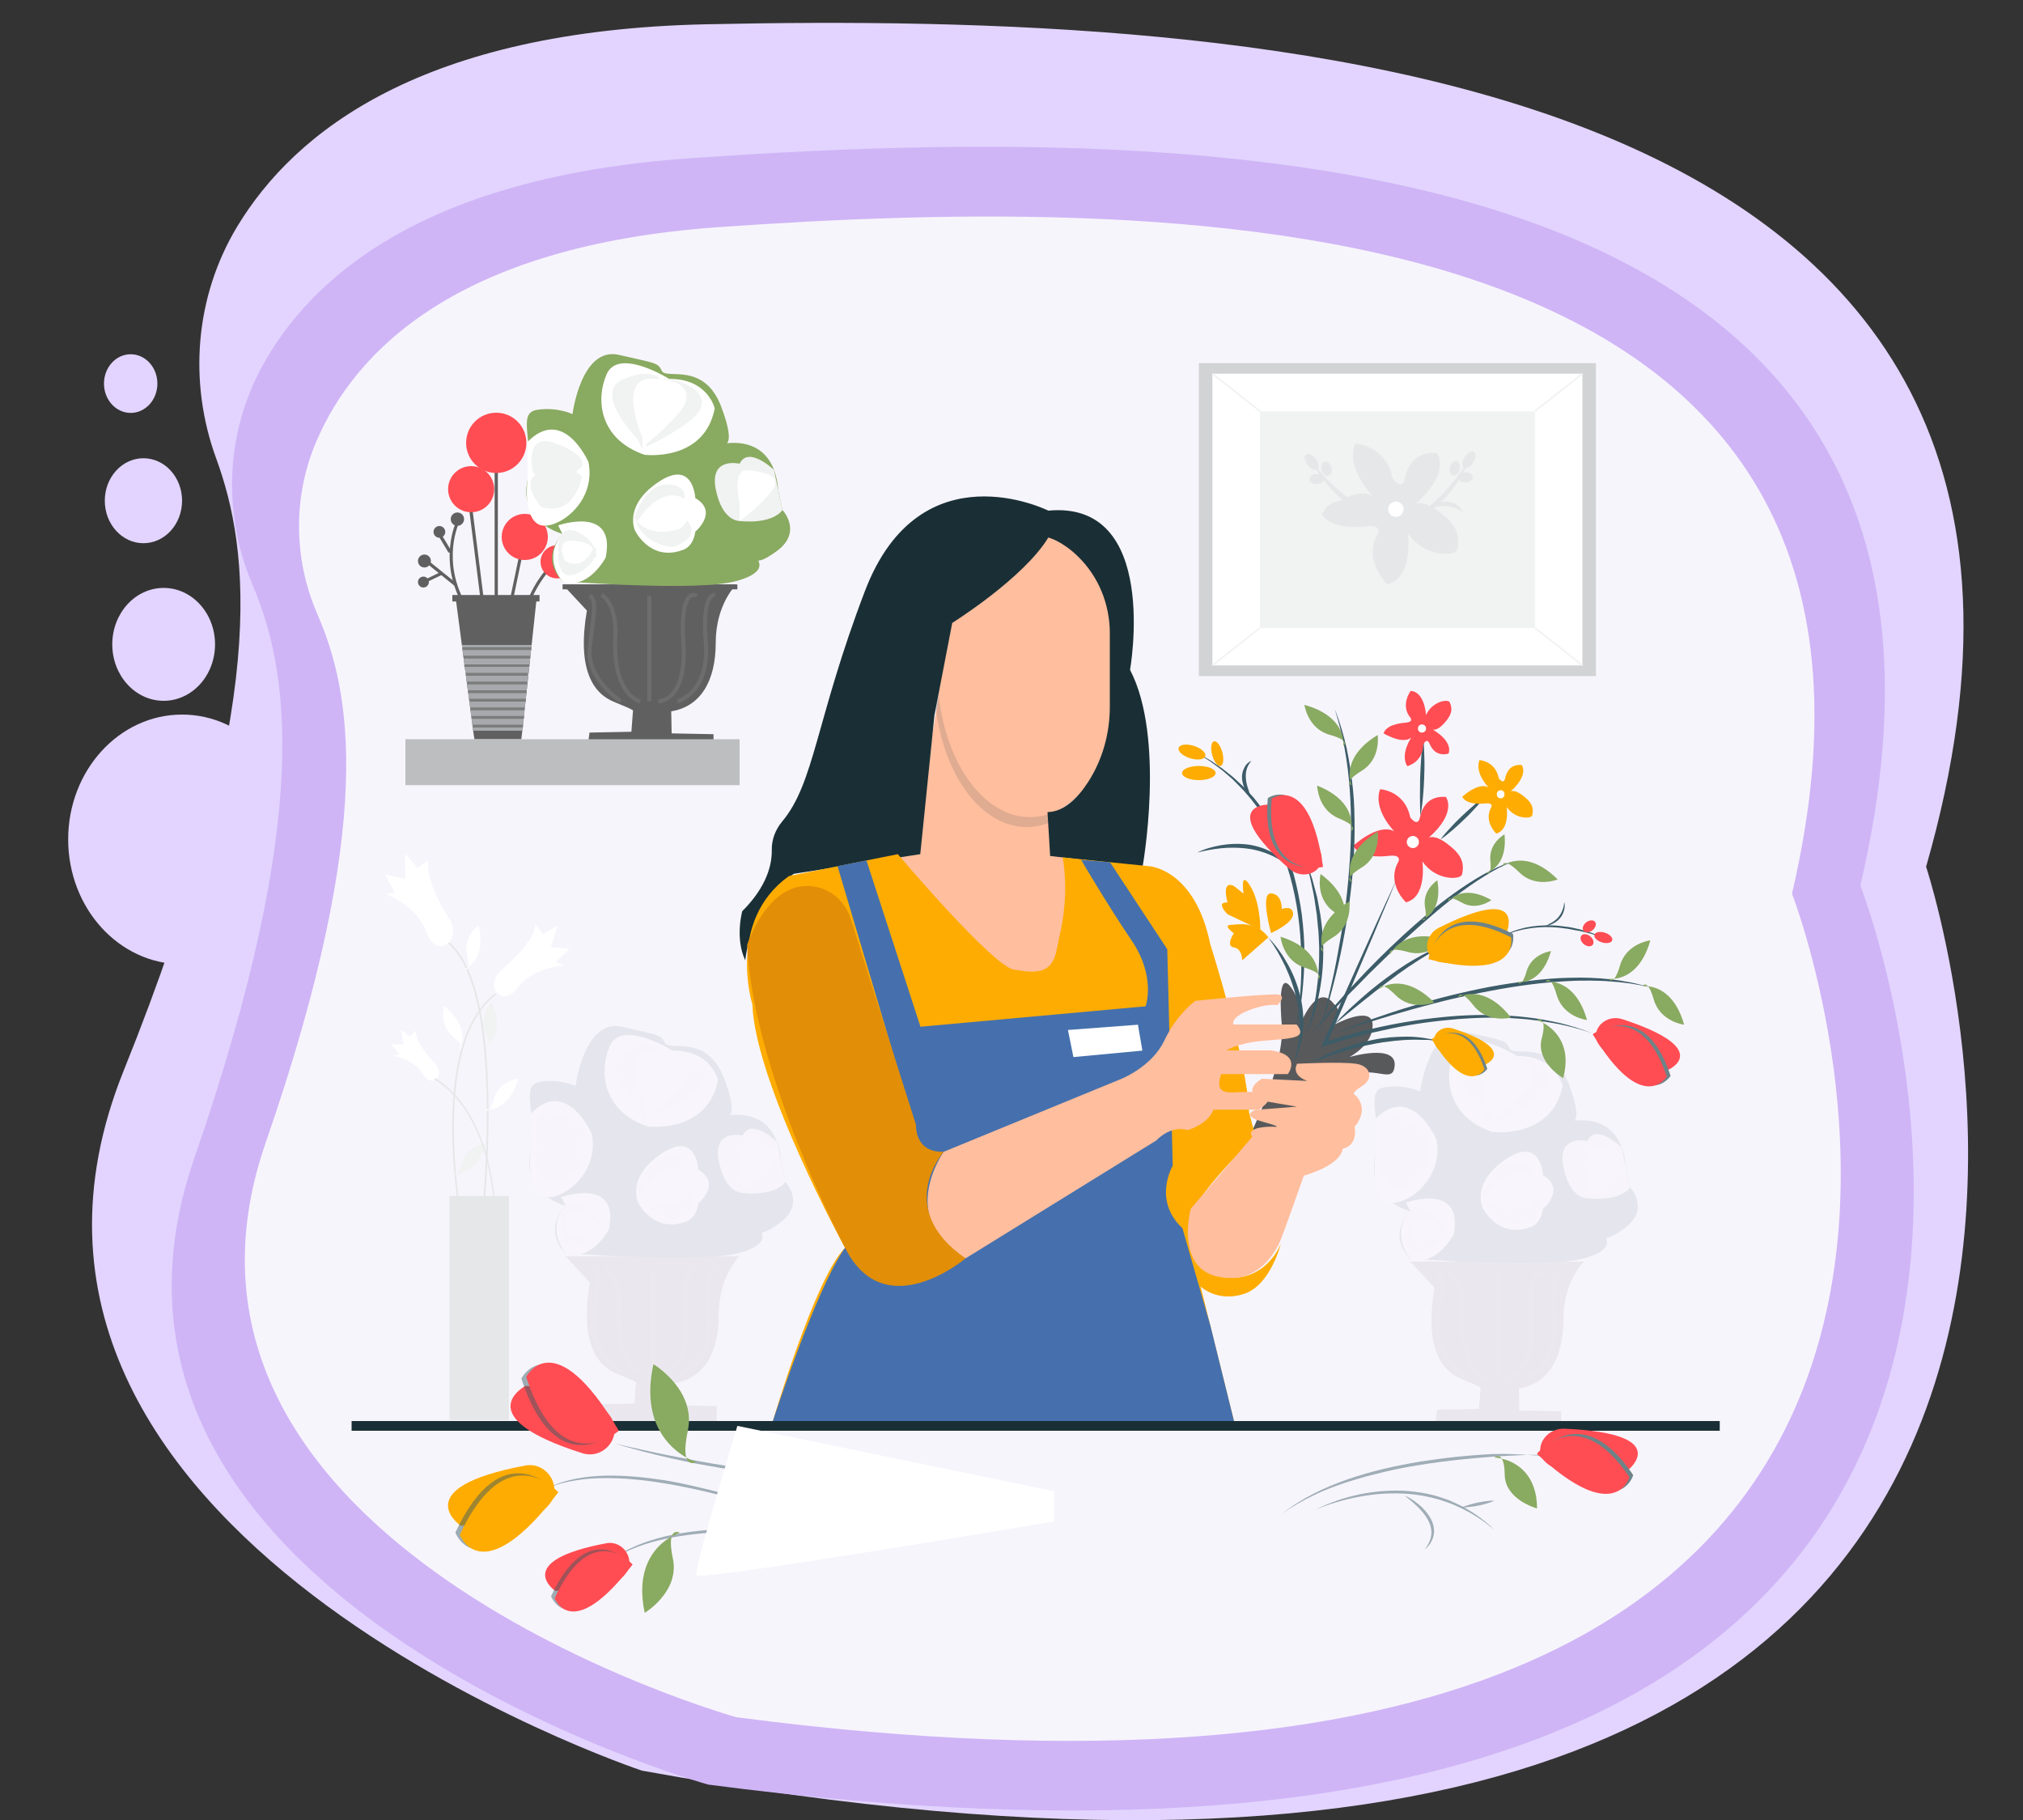 <svg version="1.1" id="Layer_1" xmlns="http://www.w3.org/2000/svg" x="0" y="0" viewBox="0 0 1000 899.7" style="enable-background:new 0 0 1000 899.7" xml:space="preserve"><rect x="0" y="0" width="1000" height="899.7" fill="#333333" stroke="none"/><style>.st0{fill:#e2d4fe}.st3{opacity:9.000000e-02}.st4{fill:#606060}.st5{opacity:.47;fill:none;stroke:#7b7c7c;stroke-width:2;stroke-miterlimit:10}.st6{fill:#304d54}.st7{fill:#fff}.st8{fill:#f1f2f2}.st10{fill:#ff4d53}.st11{fill:#3c5c68}.st12{fill:#feac02}.st13{fill:#6e8387}.st14{fill:#89aa61}.st17{fill:#ffbe9e}.st19{fill:#192f35}.st22,.st23{opacity:.47}.st23{fill:#375a62}.st26{fill:#7b7c7c}.st28{fill:#e6e7e8}</style><ellipse class="st0" cx="80.9" cy="318.5" rx="25.4" ry="27.9"/><ellipse class="st0" cx="70.9" cy="247.5" rx="19.1" ry="21"/><ellipse class="st0" cx="64.6" cy="189.6" rx="13.2" ry="14.5"/><ellipse class="st0" cx="90" cy="414.9" rx="56.3" ry="61.7"/><path class="st0" d="M317.3 875.2S-31.4 759 61.1 529.3c73.2-181.9 62-258.1 45.8-302.6-13.9-37.9-10.5-80.2 10.4-114.8C145.8 64.8 209 15 349.1 12c269.8-5.8 718 16 603 416.4-.1-.1 199.1 598-634.8 446.8z"/><path d="M350.1 882.1S20.7 790 96.1 572.3C155.8 399.9 142 329.5 124.8 289c-14.7-34.6-13.4-74.1 4.4-107.2 24.3-45.1 80.8-94.2 210.9-103.5 250.5-17.7 668.1-17.9 579.5 359.4.1.1 212.5 546.9-569.5 444.4z" style="fill:#cfb5f6"/><path d="M364 848.8S62.2 764.5 131.3 564.9c55.6-160.4 41.6-224.4 25.6-261.3-11.9-27.3-12.2-58.4-.4-85.7 18.9-43.9 68.8-96.4 198.4-105.6C584.4 96.1 967 95.9 885.8 441.7c0 0 194.6 500.9-521.8 407.1z" style="fill:#f7f5fc"/><g class="st3"><path class="st4" d="M279.6 621h85.9s-10.2 9.6-10.2 28.8-7.7 31.6-22 33.9l.2 10.9 20.7.4v8.2h-62.5l1.2-9 20.7-.4.8-10.4s1.5 0-9.2-4.3c-10.8-4.3-18.5-16.5-13.6-45.2l-12-12.9z"/><path class="st5" d="M322.6 678.8v-52.2M326.9 678.8s14.3.3 12.4-28.8c-1.8-29.1 6.6-23.4 6.6-23.4M336.4 678.8s16-4.3 14-29.3 4.5-23.3 4.5-23.3M318.1 678.8s-13.9-2.7-12.3-32.5c0 0 1.1-15-6.9-20.2M308.5 678.8s-17-11.2-15.4-26.1c1.6-14.9 4-24.5-.1-26.1"/><g><path class="st6" d="M279.6 619.4s-11.8-10.1 0-23.4c0 0-21.2-5.3-17.5-25.6 3.7-20.2-5.3-34.1 4.8-35.7 10.1-1.6 17.6 2.1 17.6 2.1s4.2-33.5 22.9-29.3c18.6 4.3 19.2 3.7 21.3 8 2.1 4.3 20.8-4.8 29.3 17.6 8.5 22.4 0 18.6 0 18.6s25.6-6.9 28.2 22.4l2.1 10.1s10.1 10.7-2.7 20.2c-12.8 9.6-11.7 2.1-11.7 2.1s10.8 7.5-8.4 12.8c-19.2 5.4-85.9.1-85.9.1z"/><path class="st7" d="M345.2 578.2s-.9-19.6-18.3-7.9c-17.4 11.7-11.5 24-11.5 24s7.5 15.4 23.4 9.6c0 0 5.3-1.1 6.4-9.1 0 .1 11.7-9.8 0-16.6z"/><path class="st8" d="M314.8 588.4s5.4-18.4 18.3-16.8c12.9 1.7 3.6 14.9 3.6 14.9s-11.3 8.4-21.9 1.9z"/><path class="st8" d="M316 589.6s16.1-10.5 24.8-.9-7 13.7-7 13.7-14-1-17.8-12.8z"/><path class="st7" d="M316.5 590.1s9.3-16.8 21.5-12.4c12.2 4.5.2 15.4.2 15.4s-12.8 5.6-21.7-3z"/><path class="st8" d="M367.1 589.6s15.4 2.1 21.2-5.4l-4.2-19.8s-12.6-12.2-17-3.1c0 0-15-3.6-11.8 12.6s11.8 15.7 11.8 15.7z"/><path class="st7" d="M367.1 581s-4.3-17.6 4.5-16.5 16.2 2.9 11.9 9.5c-4.3 6.6-16.4 15.7-16.4 15.7V581zM320.2 556.8s29.5 3.7 34.7-22.9c0 0-3.3-14.8-22.5-14.6 0 0-25-15.7-30.9-2.4-5.8 13.3-3.2 32.5 18.7 39.9z"/><path class="st8" d="M322.2 548s-5.2-32.2 11.2-28.5c16.5 3.6 19.6 12.9 8.9 20.8S321 552.8 321 552.8l1.2-4.8z"/><path class="st8" d="M317 549.3s-22.9-23.2-7.4-29.8c15.5-6.6 23.5-.8 19.3 11.7-4.1 12.6-10.1 22.6-10.1 22.6l-1.8-4.5z"/><path class="st7" d="M292.5 560.4s-12.3-28.1-30.1-10V569s-2.4 16.5 4.6 21.7c6.9 5.3 29.8-8.6 25.5-30.3z"/><path class="st8" d="M289.7 562s-12.2 15.9-24.6 3.6c0 0-4.9-20 10.7-14.5 15.6 5.4 13.9 10.9 13.9 10.9z"/><path class="st8" d="M289.2 568.1s-3.5 19.7-20.1 14.6c0 0-13.6-15.4 2.7-17.8 16.3-2.4 17.4 3.2 17.4 3.2z"/><path class="st7" d="M277.5 591.7s28.8-10.2 23.5 15.9c0 0-8.7 16.5-21.4 11.7 0 0-10.2-11.2 0-23.4l-2.1-4.2z"/><path class="st8" d="m296.2 607.7-18.7-2.6s-1.1-14.9 9.4-10.1c10.4 4.7 9.3 12.7 9.3 12.7z"/><path class="st8" d="m296.2 602.7-18.7 2.6s-1.1 14.9 9.4 10.1c10.4-4.7 9.3-12.7 9.3-12.7z"/><path class="st7" d="M319 548.1s-12.6-28.7 4.3-28.9 22.1 7.6 13.5 17.3c-8.5 9.6-17.8 16.4-17.8 16.4v-4.8zM294.5 603.5s-4.6 11-13.6 5.8c0 0-5.8-10.8 4-10 9.8.8 9.6 4.2 9.6 4.2z"/></g></g><g class="st3"><path class="st4" d="M697.1 623.6H783s-10.2 9.6-10.2 28.8c0 19.2-7.7 31.6-22 33.9l.2 10.9 20.7.4v8.2h-62.5l1.2-9 20.7-.4.8-10.4s1.5 0-9.2-4.3c-10.8-4.3-18.5-16.5-13.6-45.2l-12-12.9z"/><path class="st5" d="M740.1 681.5v-52.2M744.4 681.5s14.3.3 12.4-28.8c-1.8-29.1 6.6-23.4 6.6-23.4M753.9 681.5s16-4.3 14-29.3 4.5-23.3 4.5-23.3M735.5 681.5s-13.9-2.7-12.3-32.5c0 0 1.1-15-6.9-20.2M725.9 681.5s-17-11.2-15.4-26.1 4-24.5-.1-26.1"/><g><path class="st6" d="M697.1 622.1s-11.8-10.1 0-23.4c0 0-21.2-5.3-17.5-25.6s-5.3-34.1 4.8-35.7 17.6 2.1 17.6 2.1 4.2-33.5 22.9-29.3c18.6 4.3 19.2 3.7 21.3 8 2.1 4.3 20.8-4.8 29.3 17.6 8.5 22.4 0 18.6 0 18.6s25.6-6.9 28.2 22.4l2.1 10.1s10.1 10.7-2.7 20.2-11.7 2.1-11.7 2.1 10.8 7.5-8.4 12.8-85.9.1-85.9.1z"/><path class="st7" d="M762.7 580.9s-.9-19.6-18.3-7.9c-17.4 11.7-11.5 24-11.5 24s7.5 15.4 23.4 9.6c0 0 5.3-1.1 6.4-9.1 0 .1 11.7-9.8 0-16.6z"/><path class="st8" d="M732.3 591.1s5.4-18.4 18.3-16.8 3.6 14.9 3.6 14.9-11.3 8.3-21.9 1.9z"/><path class="st8" d="M733.5 592.3s16.1-10.5 24.8-.9-7 13.7-7 13.7-14-1-17.8-12.8z"/><path class="st7" d="M734 592.8s9.3-16.8 21.5-12.4.2 15.4.2 15.4-12.8 5.6-21.7-3z"/><path class="st8" d="M784.6 592.3s15.4 2.1 21.2-5.4l-4.2-19.8s-12.6-12.2-17-3.1c0 0-15-3.6-11.8 12.6 3.2 16.2 11.8 15.7 11.8 15.7z"/><path class="st7" d="M784.6 583.6s-4.3-17.6 4.5-16.5c8.7 1.1 16.2 2.9 11.9 9.5-4.3 6.6-16.4 15.7-16.4 15.7v-8.7zM737.7 559.5s29.5 3.7 34.7-22.9c0 0-3.3-14.8-22.5-14.6 0 0-25-15.7-30.9-2.4-5.8 13.3-3.2 32.5 18.7 39.9z"/><path class="st8" d="M739.7 550.7s-5.2-32.2 11.2-28.5c16.5 3.6 19.6 12.9 8.9 20.8s-21.4 12.6-21.4 12.6l1.3-4.9z"/><path class="st8" d="M734.5 552s-22.9-23.2-7.4-29.8c15.5-6.6 23.5-.8 19.3 11.7-4.1 12.6-10.1 22.6-10.1 22.6l-1.8-4.5z"/><path class="st7" d="M710 563.1s-12.3-28.1-30.1-10v18.6s-2.4 16.5 4.6 21.7c6.9 5.3 29.7-8.6 25.5-30.3z"/><path class="st8" d="M707.2 564.7s-12.2 15.9-24.6 3.6c0 0-4.9-20 10.7-14.5 15.6 5.4 13.9 10.9 13.9 10.9z"/><path class="st8" d="M706.7 570.8s-3.5 19.7-20.1 14.6c0 0-13.6-15.4 2.7-17.8s17.4 3.2 17.4 3.2z"/><path class="st7" d="M695 594.4s28.8-10.2 23.5 15.9c0 0-8.7 16.5-21.4 11.7 0 0-10.2-11.2 0-23.4l-2.1-4.2z"/><path class="st8" d="m713.7 610.3-18.7-2.6s-1.1-14.9 9.4-10.1c10.4 4.7 9.3 12.7 9.3 12.7z"/><path class="st8" d="M713.7 605.4 695 608s-1.1 14.9 9.4 10.1c10.4-4.7 9.3-12.7 9.3-12.7z"/><path class="st7" d="M736.5 550.8s-12.6-28.7 4.3-28.9c16.9-.3 22.1 7.6 13.5 17.3-8.5 9.6-17.8 16.4-17.8 16.4v-4.8zM712 606.2s-4.6 11-13.6 5.8c0 0-5.8-10.8 4-10 9.7.8 9.6 4.2 9.6 4.2z"/></g></g><path d="M614.7 567.7s20.7-39.4 18.9-61.2c-1.8-21.8.9-28.2 9.1-10.1v10.1s8.2-21.8 16.8-10.1c0 0 4.3 2.1 0 10.1 0 0 18.8-10.1 19 0s-11.5 16-11.5 16 23.4-6.9 22.4 4.3-12.8-4.9-30.9 10c-18.1 15-24.5 41.7-24.5 41.7s.9-9.8-19.3-10.8z" style="fill:#58595b"/><path class="st10" d="M689.2 410.9s-10.7-10.7-7-20.8c0 0 12.2.6 14.9 13.9 0 0 3.7 5.2 4.8 0 1.1-5 4.1-10.7 12.8-10.1 0 0 5.9 7.5-8.5 20.2 0 0 2.7-1.9 9.1 2.9 6.4 4.8 8.9 8.8 7.4 15.2-.7 2.8-13 3.2-19.6-6.4 0 0 2.5 17.6-8.1 20.2 0 0-10-9.2-3.7-20.2 0 0 1.6-3.4-4.3-2.8-5.9.7-14.9.7-18.1-4.9 0 0 12.3-11.5 20.3-7.2z"/><circle class="st7" cx="698.4" cy="416.2" r="3"/><path class="st11" d="M648.3 525.2c4.7-2.8 9.7-5.1 14.9-6.9 5.1-1.9 10.5-3.3 15.9-4.4 5.4-1.1 10.9-1.5 16.4-1.5 5.5 0 11 .9 16.3 2.2-1.4-.1-2.7-.2-4.1-.4-.7-.1-1.3-.2-2-.2h-2c-1.4 0-2.7-.1-4.1-.1l-4.1.1c-1.3 0-2.7.2-4 .3-1.3.1-2.7.2-4 .4l-4 .5-4 .7c-5.3 1-10.6 2.3-15.7 3.9-2.6.8-5.2 1.6-7.7 2.6-2.8.8-5.3 1.8-7.8 2.8z"/><path class="st11" d="M787.3 510.8c-5.3-1.8-10.7-3.4-16.2-4.5s-11.1-1.9-16.6-2.5c-5.6-.5-11.2-.8-16.8-.8-5.6 0-11.2.3-16.8.7-11.2.9-22.3 2.4-33.3 4.7-11 2.3-21.9 5-32.5 8.6l-2 .7.8-1.9 9-20.4L672 475c3.1-6.8 6.1-13.6 9.2-20.4 3.1-6.8 6.2-13.6 9.3-20.3-2.8 6.9-5.7 13.8-8.6 20.6-2.8 6.9-5.8 13.7-8.7 20.6l-8.7 20.5-8.9 20.5-1.2-1.2c10.7-3.7 21.7-6.5 32.7-8.7 11.1-2.2 22.3-3.7 33.6-4.5 11.3-.7 22.6-.6 33.8.7 5.6.6 11.2 1.7 16.7 2.9 5.4 1.3 10.8 3.1 16.1 5.1z"/><path class="st11" d="M660 510.8c6.1-2.6 12.3-5 18.6-7.2 6.3-2.2 12.6-4.3 19-6.2 12.7-3.9 25.7-7.1 38.7-9.6 6.5-1.2 13.1-2.2 19.8-3 6.6-.8 13.3-1.4 19.9-1.5 13.3-.4 26.8.8 39.5 4.7-6.5-1.6-13-2.5-19.6-2.9-1.7-.1-3.3-.3-5-.3l-5-.1c-3.3 0-6.6 0-9.9.2-13.2.6-26.4 2.4-39.4 4.9-6.5 1.2-13 2.6-19.4 4.1-6.4 1.5-12.8 3.3-19.2 5-6.4 1.8-12.8 3.7-19.1 5.7-6.4 1.9-12.7 4-18.9 6.2zM659.4 506.5c3.8-4.2 7.9-8.1 12.2-11.9 4.2-3.8 8.6-7.4 13.2-10.8 4.6-3.4 9.2-6.7 14.1-9.5 4.9-2.9 10-5.4 15.4-7.2-5.1 2.5-9.9 5.5-14.6 8.5-1.2.8-2.3 1.6-3.5 2.3l-3.4 2.4c-1.2.8-2.3 1.6-3.4 2.5-1.1.8-2.3 1.7-3.4 2.5-4.5 3.3-8.9 6.9-13.3 10.4-4.5 3.6-8.9 7.2-13.3 10.8zM648.3 510.8c6.9-8.6 14.2-17 21.7-25 7.5-8.1 15.4-15.9 23.5-23.4 8.2-7.5 16.6-14.7 25.6-21.1 4.5-3.2 9.2-6.3 14-9 4.9-2.7 9.9-5.1 15.2-6.6-5.2 2-10.1 4.5-14.7 7.5-4.7 2.9-9.2 6.1-13.6 9.4-4.4 3.3-8.7 6.8-12.8 10.4-4.2 3.6-8.3 7.2-12.4 11-4.1 3.7-8.1 7.5-12 11.4-4 3.8-7.9 7.7-11.7 11.7-7.7 7.6-15.3 15.6-22.8 23.7zM712.1 414.9c1.5-2.1 3.2-4 4.9-5.8 1.7-1.9 3.5-3.7 5.3-5.4 1.8-1.7 3.7-3.5 5.6-5.1 1.9-1.7 3.9-3.3 6-4.7-1.5 2.1-3.2 4-4.9 5.8-1.7 1.9-3.5 3.7-5.3 5.4-1.8 1.7-3.7 3.5-5.6 5.1-2 1.7-3.9 3.3-6 4.7zM702.1 403.2c-.1-3.2-.2-6.3-.2-9.5s.1-6.3.1-9.5c.1-3.1.3-6.3.5-9.4.2-3.1.6-6.3 1.1-9.4.3 3.2.4 6.3.5 9.5.1 3.2 0 6.3-.1 9.5s-.3 6.3-.6 9.4c-.1 1.6-.3 3.1-.5 4.7s-.4 3.1-.8 4.7z"/><path class="st11" d="M652 510.8c1.9-6.5 3.6-13.1 5.1-19.7 1.6-6.6 3-13.2 4.2-19.9 2.5-13.3 4.5-26.7 5.5-40.3.6-6.7.9-13.5 1-20.3.1-6.8-.1-13.5-.6-20.3-.5-6.7-1.3-13.5-2.5-20.1-1.2-6.7-2.9-13.2-4.9-19.7 2.5 6.3 4.4 12.9 5.9 19.5 1.4 6.7 2.4 13.4 3.1 20.2.7 6.8.8 13.6.8 20.4 0 6.8-.4 13.6-.9 20.4-.6 6.8-1.4 13.6-2.4 20.3-1 6.7-2.2 13.4-3.6 20.1-1.4 6.7-3 13.3-4.8 19.8-1.7 6.7-3.6 13.2-5.9 19.6z"/><path class="st11" d="M645.6 510.8c1.3-3.4 2.4-6.8 3.2-10.4.4-1.8.8-3.5 1.1-5.3l.5-2.7.4-2.7c1-7.1 1.4-14.3 1.3-21.5-.2-3.6-.2-7.2-.7-10.8-.2-1.8-.3-3.6-.5-5.4l-.8-5.3-.4-2.7-.5-2.7-1.1-5.3c-.7-3.5-1.8-7-2.6-10.6l1.8 5.1.9 2.6c.3.9.6 1.7.8 2.6l1.4 5.3.7 2.6.5 2.7 1 5.4c.3 1.8.5 3.6.7 5.4.2 1.8.4 3.6.5 5.5l.3 5.5c.1 7.3-.4 14.6-1.8 21.8-1.3 7.4-3.3 14.5-6.7 20.9zM640.3 510.8c1.2-6.4 1.9-12.9 2.4-19.5.5-6.5.7-13 .5-19.6-.3-13-2-26-5.5-38.6-3.5-12.5-9-24.5-16.8-34.9l-1.5-1.9c-.5-.7-1-1.3-1.5-1.9l-3.2-3.7c-1.1-1.2-2.3-2.3-3.4-3.5l-1.7-1.7c-.6-.6-1.2-1.1-1.8-1.6l-3.7-3.2-3.9-2.9c-.7-.5-1.3-1-2-1.5l-2.1-1.3-4.1-2.7 4.3 2.4 2.1 1.2c.7.4 1.4.9 2 1.4l4.1 2.8 3.9 3.1c.6.5 1.3 1 1.9 1.6l1.8 1.7c1.2 1.1 2.4 2.2 3.6 3.4l3.3 3.6c.6.6 1.1 1.2 1.6 1.9l1.5 1.9c4.1 5.2 7.6 10.8 10.4 16.8 2.9 5.9 5.3 12.1 7.1 18.5 1.7 6.4 3 12.9 3.9 19.4.8 6.5 1.3 13.1 1.3 19.7-.1 13.2-1.4 26.4-4.5 39.1z"/><path class="st11" d="M591.8 421.4c3.6-1.8 7.6-2.9 11.6-3.6 4-.7 8.1-.9 12.2-.5s8.1 1.5 11.8 3.3c3.7 1.7 7 4.3 9.6 7.4-3.2-2.4-6.6-4.5-10.3-5.9-.9-.4-1.8-.7-2.8-1-.9-.3-1.9-.6-2.8-.8-1.9-.5-3.8-.8-5.8-1-3.9-.4-7.9-.4-11.8 0-3.8.4-7.8 1.1-11.7 2.1zM618.6 376.1c-1.2 1.3-2 2.8-2.4 4.3-.4 1.5-.5 3.2-.3 4.8 0 .8.3 1.6.4 2.4.2.8.4 1.6.7 2.4.3.8.5 1.6.8 2.4.3.8.6 1.6.9 2.5-.6-.6-1.2-1.3-1.7-2s-1-1.5-1.4-2.3c-.4-.8-.7-1.7-1-2.5-.2-.9-.5-1.8-.6-2.7-.2-1.8 0-3.8.9-5.5.7-1.7 2-3.2 3.7-3.8zM639.7 525.2c.7-2.7 1.5-5.3 1.9-8 .5-2.7.7-5.4.8-8.1.2-5.4-.4-10.9-1.7-16.1-.6-2.7-1.4-5.3-2.3-7.8-.9-2.6-2-5.1-3.1-7.6-1.2-2.5-2.5-4.9-3.8-7.2-1.4-2.4-2.9-4.7-4.5-6.9 3.9 4 7.1 8.6 9.8 13.5 2.7 4.9 4.7 10.2 6 15.6 1.3 5.5 1.8 11.1 1.3 16.7-.5 5.4-2.1 10.8-4.4 15.9zM741.9 463.4c3.6-2.5 7.9-3.9 12.1-4.9 4.3-.9 8.7-1.2 13.1-1.1l3.3.2c1.1.1 2.2.3 3.3.4 2.2.2 4.3.7 6.5 1.2 1.1.2 2.1.6 3.2.9l3.1.9c2.1.8 4.1 1.5 6.1 2.4l-6.3-1.9-3.2-.8c-1.1-.2-2.1-.6-3.2-.7-2.1-.3-4.2-.9-6.4-1.1-1.1-.1-2.1-.3-3.2-.4l-3.2-.2c-4.3-.2-8.7.1-12.9.9-1.1.2-2.1.4-3.2.7l-1.6.4-1.5.5c-2.1.8-4.1 1.6-6 2.6z"/><path class="st11" d="M773.2 445.8c.4 1.4.3 2.9-.1 4.3s-1.1 2.8-2.1 3.9-2.2 2-3.5 2.6c-.6.3-1.3.6-2 .8-.7.2-1.4.3-2.1.5.6-.3 1.3-.6 1.9-.9.6-.4 1.2-.7 1.8-1 .6-.4 1.2-.7 1.7-1.2.6-.4 1-.9 1.5-1.4 1.7-2.1 2.8-4.8 2.9-7.6z"/><path class="st12" d="M735.8 389.2s-6.9-6.9-4.5-13.5c0 0 7.9.4 9.6 9 0 0 2.4 3.4 3.1 0 .7-3.3 2.7-7 8.2-6.6 0 0 3.8 4.8-5.5 13.1 0 0 1.8-1.2 5.9 1.9 4.1 3.1 5.8 5.7 4.8 9.9-.4 1.8-8.4 2.1-12.6-4.1 0 0 1.6 11.4-5.2 13.1 0 0-6.4-6-2.4-13.1 0 0 1-2.2-2.7-1.8-3.8.4-9.6.4-11.7-3.2 0-.1 7.9-7.5 13-4.7z"/><ellipse class="st7" cx="741.8" cy="392.6" rx="1.9" ry="2"/><path class="st10" d="M697.6 364.6s-5.6 8.1-2 14.1c0 0 7.8-1.8 7.9-10.6 0 0 1.7-3.8 3.1-.6 1.3 3.1 3.9 6.4 9.4 5 0 0 2.9-5.5-7.8-11.9 0 0 2 .9 5.5-2.9s4.7-6.7 2.9-10.6c-.8-1.7-8.7-.5-11.7 6.4 0 0-.5-11.5-7.6-12 0 0-5.3 7.1 0 13.4 0 0 1.4 2-2.4 2.3-3.8.3-9.6 1.3-11 5.3 0-.1 9.2 5.7 13.7 2.1z"/><circle class="st7" cx="702.9" cy="360.1" r="2"/><path class="st10" d="M653.2 422.9c-.9-5.9-7.4-14.1-26.2-25.2 0 0-26.1-.3 10.4 31.8 6.8 5.9 17.2 1.6 15.8-6.6z"/><path class="st13" d="M652.1 428.2s-28.9 6.7-25.4-33.7c0 0 18.6-13.4 25.4 33.7z"/><path class="st10" d="M654 428.5s-28.9 6.7-25.4-33.7c0 0 18.7-13.4 25.4 33.7zM790.2 516.1c3.2 5 12.3 10.1 34 12.9 0 0 24.1-10-22.1-25.2-8.5-2.8-16.4 5.3-11.9 12.3z"/><path class="st13" d="M789.2 510.8s24-17.6 36.6 21c-.1 0-12 19.6-36.6-21z"/><path class="st10" d="M787.3 511.2s24-17.6 36.6 21c-.1 0-12 19.7-36.6-21z"/><path class="st12" d="M709.8 517.1c2.3 3.6 8.8 7.2 24.2 9.2 0 0 17.2-7.1-15.7-17.9-6-2-11.7 3.7-8.5 8.7z"/><path class="st13" d="M709.1 513.3s17.1-12.5 26.1 15c0-.1-8.5 13.9-26.1-15z"/><path class="st12" d="M707.7 513.6s17.1-12.5 26.1 15c0 0-8.5 14-26.1-15zM627 463.3l-13 11.4s.2-5.8-4.1-6.4c-4.3-.6 0-7 0-7s-5.4-3.9-1.9-4.1c3.5-.2 12.6-2.3 19 6.1z"/><path class="st12" d="m623 459.6-16.2-7.7s-6.3-6.1 0-5.8c0 0-3.3-11.2 3.1-8.2l4.8 3.8s-1.9-12.2 3.3-3.8c5.2 8.4 5 21.7 5 21.7zM628.3 461.2s-5.6-19.9 0-19.6 5.3 7.7 5.3 7.7 5.6-2.1 5.6 2.5-10.9 9.4-10.9 9.4z"/><path class="st14" d="M759.6 504.1s2.2.7 4.8 2.4c5.2 3.5 12.4 11.2 8.3 26.4 0 0-13.7-7.9-10.6-19.6s-2.5-9.2-2.5-9.2zM812 487.5s1.6-.3 4 .2c4.7.9 12.5 4.6 16.5 18.8 0 0-11.8-1.4-15-12.4s-5.5-6.6-5.5-6.6zM764 485.2s1.6-.3 4 .2c4.7.9 12.5 4.6 16.5 18.8 0 0-11.8-1.4-15-12.4-3.1-10.9-5.5-6.6-5.5-6.6zM668.1 388.1s-.7-1.5-.9-3.9c-.4-4.8 1.1-13.2 13.8-20.9 0 0 1.8 11.8-7.9 17.7-9.7 6-5 7.1-5 7.1zM668.1 435.9s-.7-1.5-.9-3.9c-.4-4.8 1.1-13.2 13.8-20.9 0 0 1.8 11.8-7.9 17.7-9.7 6-5 7.1-5 7.1zM654.1 470.3s-.7-1.5-.9-3.9c-.4-4.8 1.1-13.2 13.8-20.9 0 0 1.8 11.8-7.9 17.7-9.7 6-5 7.1-5 7.1zM720.8 492.9s1.4-.8 3.8-1.3c4.7-.9 13.3-.3 22.3 11.4 0 0-11.5 3-18.5-6-7-8.9-7.6-4.1-7.6-4.1zM681.8 488.8s1.3-1 3.6-1.8c4.6-1.5 13.1-2 23.6 8.5 0 0-11.1 4.5-19.1-3.6-8.1-8-8.1-3.1-8.1-3.1zM687.2 471.7s.6-1.5 2.3-3.3c3.3-3.5 10.5-8.1 24.7-4 0 0-7.5 9.3-18.4 6.1-11-3-8.6 1.2-8.6 1.2zM742.8 428s1.3-1 3.6-1.8c4.6-1.5 13.1-2 23.6 8.5 0 0-11.1 4.5-19.1-3.6-8.1-7.9-8.1-3.1-8.1-3.1zM716 445.4s.7-1 2.3-2c3-2 9.2-4.1 18.9 1.5 0 0-7.2 5.5-14.7 1.2s-6.5-.7-6.5-.7zM795.3 483.8s1.6.3 4-.2c4.7-.9 12.5-4.6 16.5-18.8 0 0-11.8 1.4-15 12.4-3.2 10.9-5.5 6.6-5.5 6.6zM664 368.7s.2-1.6-.2-4c-.9-4.7-4.8-12.4-19-16.3 0 0 1.6 11.8 12.5 14.8 11 3.1 6.7 5.5 6.7 5.5zM667.9 410.7s.4-1.6.2-4c-.4-4.8-3.2-12.9-17-18.4 0 0 .2 11.9 10.7 16.2 10.6 4.4 6.1 6.2 6.1 6.2zM651.5 484s.3-1.6-.1-4c-.8-4.7-4.3-12.6-18.4-17 0 0 1.1 11.9 12 15.3 10.8 3.5 6.5 5.7 6.5 5.7z"/><path class="st14" d="M663.4 457.9s.8-1.4 1.2-3.8c.8-4.7.1-13.3-11.8-22.1 0 0-2.9 11.6 6.2 18.4s4.4 7.5 4.4 7.5zM750.2 485.4s1.3.2 3.2-.1c3.8-.7 10-3.7 13.3-15.2 0 0-9.5 1.2-12.1 10-2.5 8.8-4.4 5.3-4.4 5.3zM734.7 431.3s1.2-.3 2.7-1.2c3-1.9 7.4-6.6 6.3-17.7 0 0-7.8 4.3-7 12.8s-2 6.1-2 6.1zM702.9 454.6s1.2-.3 2.6-1.4c2.9-2.1 6.9-7.2 5-18.1 0 0-7.5 4.8-6.1 13.2s-1.5 6.3-1.5 6.3z"/><ellipse class="st12" cx="592.6" cy="382.1" rx="8.3" ry="3.5"/><ellipse transform="rotate(-14.939 601.756 372.49)" class="st12" cx="601.7" cy="372.5" rx="2.6" ry="6.3"/><ellipse transform="rotate(-72.572 589.152 371.758)" class="st12" cx="589.2" cy="371.8" rx="3.2" ry="6.9"/><ellipse transform="rotate(-72.572 792.575 463.437)" cx="792.6" cy="463.4" rx="2.5" ry="4.6" style="fill:#ff4b52"/><ellipse transform="rotate(-37.688 785.577 457.872)" class="st10" cx="785.6" cy="457.9" rx="3.6" ry="2.5"/><ellipse transform="rotate(-50.617 784.544 464.732)" cx="784.5" cy="464.7" rx="2.5" ry="3.6" style="fill:#ff4b53"/><g><path class="st12" d="M711.6 475.5c5.8 1.3 15.8-1.5 33.2-14.7 0 0 10.1-24.1-33.4-2.3-8 3.9-8 15.1.2 17z"/><path class="st13" d="M707.1 472.4s4.7-29.3 40.8-10.8c-.1 0 5.3 22.3-40.8 10.8z"/><path class="st12" d="M706.1 474.1s4.7-29.3 40.8-10.8c-.1-.1 5.3 22.3-40.8 10.8z"/></g><g><path class="st17" d="m464.4 341.3-13.2 80.9h-16s32 60.7 64.9 67.7c32.9 7 48.9-7.9 42.3-32.5C535.8 432.8 532 424 532 424l-13.2-7.5-.9-28.6-53.5-46.6z"/><path d="M553.3 336.7c0 39.8-20.5 72.1-45.7 72.1-21.9 0-40.1-24.2-44.7-56.5-.7-5-1.1-10.3-1.1-15.6 0-39.8 20.5-72.1 45.7-72.1 25.3 0 45.8 32.3 45.8 72.1z" style="opacity:.2;fill:#606060"/><path class="st17" d="M554.9 331.8c0 39.8-20.5 72.1-45.7 72.1-21.9 0-40.1-24.2-44.7-56.5-.7-5-1.1-10.3-1.1-15.6 0-39.8 20.5-72.1 45.7-72.1s45.8 32.3 45.8 72.1z"/><path class="st19" d="M518.2 252.4s-63.3-31.7-90.6 39.6c-24.3 63.6-24.9 95-41 114.1-3.3 4-5.2 8.9-5.1 14.1.1 6.9-2.2 17.8-14.6 30.2 0 0-3.7 13.4 1.5 24.3 0 0 2.4-28.6 24-42.8l62.5-9.7 7-68.6 8.8-45.7s35.2-22 47.5-42.2c0 0 6.5 1.5 14.4 9.1 10.4 10 16 23.8 16 38.2v36.4c0 13.1-3.6 26.1-10.7 37.1-5.1 7.9-11.9 14.8-20.1 14.9l1.3 21.7 45.7 5.3s11.4-63.6-6.2-97.3c0-.1 15-83.9-40.4-78.7z"/><path class="st12" d="M443.8 422.2s46.9 55.5 57.5 57.1c9.9 1.5 18.6 3 21.1-10.1.5-2.4 1-4.9 1.5-7.3 1.6-6.8 4.2-21.5 1.4-38.1l43.1 4.4s22.3 1.6 29.8 38.3c0 0 18.6 58.6 19.2 83.1l3.2 12.2s-32 30.4-33 42.6c-1.1 12.2 3.2 27.2 21.3 27.2s24.3-17 24.3-17-5.1 20.8-18.4 25-21.3-3.7-21.3-3.7l16.5 66.6H382s20.8-70.8 35.7-85.7c0 0-44.4-81.2-45.8-120.4 0 0-12.9-41.2 18.1-63.4l53.8-10.8z"/><path d="m428.3 425.3 26.7 82.2 111.3-10.1s5.3-14.5-6.9-32.5-25-39.9-25-39.9l14.3 1.2 28.3 43 2.7 107s-10.1 17 4.8 30.9l13.8 48.1 11.7 47.3H382s21.3-65.5 35.7-85.7 35.5-56.7 35.5-56.7l-39.2-132 14.3-2.8z" style="fill:#4570ad"/><path class="st7" d="m527.9 509.1 2.7 13.4 34.1-3.2-2.2-12.8z"/><path class="st17" d="M466.5 569.3s-23.8 33 10.8 52.7l94.3-58.3s6.9-7.7 15.4-5.1c0 0 10.1-2.7 12.8-10.1h22.4s11.2-6.9 0-8.5c-11.2-1.6-22.9 4.3-18.6-9.1h33s7.4-9.6-8.5-11.7h-21.8s5.3-3.7 18.6-4.8 21.8-1.1 16-8h-31.2s-1.8-3.2 7.3-6.9 14.4-2.7 14.4-2.7 4.8-4.5.5-5.2c-4.3-.7-41 3.1-41 3.1s-9.1 6.4-15.4 19.7-22 19.2-22 19.2l-87 35.7z"/><path class="st17" d="M588.6 597.5s-9 33.6 18.7 34.1c0 0 15.2 2.6 25-17 1.6-3.2 12.2-33.5 12.2-33.5s18.1-4.8 19.2-13.3c0 0 7.5-1 5.9-10.9 0 0 7.9-8.3.2-15.7 0 0-2.6-.7 3.4-4.3 6-3.7 4.4-10.1-3-11.1-7.5-1.1-29 0-29 0s-3.5 5.3 5 8.5l-22.4-1.1s-11.6 6.3 1.4 11.1l15.9 2.7-20.5 1.6s-8 2.7 3.7 5.9 4.8 2.4 4.8 2.4-13.8-.3-10.1 5l-30.4 35.6z"/><path d="M420.5 454.1 452.8 556s-.9 13.8 13.7 13.3c0 0-24.8 28.2 10.8 52.7 0 0-40.1 33.9-59.6-5.3 0 0-45.2-85.2-48.4-149.6 0 0 10.1-31.9 32.5-29 8.8 1.1 16 7.5 18.7 16z" style="fill:#e28e07"/></g><path class="st19" d="M173.8 702.4h676.3v4.8H173.8z"/><g><g class="st22"><path class="st11" d="M385.1 747.5c-4.7-1.5-9.3-3-14-4.3-4.7-1.4-9.4-2.7-14.1-3.9-9.5-2.4-19-4.6-28.6-6.1-4.8-.8-9.6-1.5-14.5-1.9-4.9-.5-9.7-.7-14.6-.7s-9.7.3-14.5 1.1c-4.8.7-9.6 1.9-14.1 3.9 4.3-2.3 9.1-3.7 13.9-4.7 4.8-.9 9.7-1.4 14.7-1.5 9.8-.2 19.7.8 29.4 2.3 4.8.8 9.7 1.8 14.4 2.9 4.8 1.1 9.6 2.2 14.3 3.6 4.7 1.3 9.4 2.8 14.1 4.3 4.5 1.6 9.1 3.2 13.6 5z"/></g><path class="st12" d="M271.5 743.6c-4.9 6.2-17 11.1-43.8 10.5 0 0-27.2-18.6 31.9-29.7 10.8-2 18.7 10.5 11.9 19.2z"/><path class="st23" d="M273.8 736.5s-25.5-28.8-48.7 21c0 0 10.5 29.1 48.7-21z"/><path class="st12" d="M276 737.6s-25.5-28.8-48.7 21c0-.1 10.5 29.1 48.7-21z"/></g><g><g class="st22"><path class="st11" d="M416.6 759.6c-4.9-.5-9.7-1-14.6-1.4-4.9-.4-9.8-.7-14.6-.9-9.8-.4-19.5-.6-29.3-.1-4.9.2-9.7.5-14.6 1.1-4.8.5-9.7 1.3-14.4 2.3-4.8 1-9.5 2.3-14 4-4.6 1.7-9 3.9-13 6.7 3.8-3.1 8.2-5.5 12.7-7.4 4.5-1.9 9.3-3.3 14-4.5 9.6-2.2 19.4-3.2 29.2-3.7 4.9-.2 9.8-.2 14.7-.1 4.9.1 9.8.2 14.7.6 4.9.3 9.8.8 14.6 1.3 4.9.6 9.8 1.2 14.6 2.1z"/></g><path class="st14" d="M336.1 757.6s-2.7.8-6.1 3.1c-6.7 4.5-15.9 14.9-11.3 36.5 0 0 17.4-10.4 13.9-26.9-3.5-16.6 3.5-12.7 3.5-12.7z"/><path d="M309.1 778c-3.9 4.9-13.4 8.8-34.7 8.3 0 0-21.5-14.7 25.3-23.5 8.5-1.6 14.8 8.4 9.4 15.2z" style="fill:#ff4b50"/><path class="st23" d="M310.9 772.4s-20.2-22.8-38.5 16.6c0 0 8.2 23.1 38.5-16.6z"/><path class="st10" d="M312.7 773.3s-20.2-22.8-38.5 16.6c-.1 0 8.2 23 38.5-16.6z"/></g><g><g class="st22"><path class="st11" d="M303.8 713.5c4.6 1.1 9.1 2.1 13.7 3.1s9.1 2 13.7 2.9c9.2 1.8 18.3 3.6 27.6 5 9.2 1.5 18.5 2.7 27.8 3.5 4.6.4 9.3.7 14 .7 4.7.1 9.3 0 14-.4-9.3 1.5-18.7 1.5-28 .9-9.4-.5-18.7-1.7-27.9-3.2l-13.8-2.4c-4.6-.9-9.2-1.9-13.7-2.9-9.4-2.1-18.4-4.5-27.4-7.2z"/></g><path class="st14" d="M344.2 722.7s-3.3-1-7.4-3.8c-8.2-5.6-19.5-18.3-13.8-44.6 0 0 21.3 12.7 17 32.9s4.2 15.5 4.2 15.5z"/><path class="st10" d="M302.1 700.7c-4.1-6.7-15.5-13.1-42.3-15.7 0 0-29.2 15.2 28.1 33.3 10.6 3.3 19.9-8.2 14.2-17.6z"/><path class="st23" d="M303.5 708s-28.8 25.6-45.8-26.6c0 0 13.9-27.7 45.8 26.6z"/><path class="st10" d="M305.9 707.2s-28.8 25.6-45.8-26.6c0 0 13.8-27.7 45.8 26.6z"/></g><g><g class="st22"><path class="st11" d="M777.1 720.8c-6.1-.1-14.7-1.9-20.8-1.7-6.1.2-12.1.5-18.2.9-12.1.9-24.2 2.1-36.2 4.1-6 .9-12 2.1-17.9 3.5-3 .7-5.9 1.5-8.8 2.2-1.5.4-2.9.9-4.4 1.3-1.5.4-2.9.9-4.3 1.3-2.9.9-5.7 2-8.6 3l-4.2 1.7c-1.4.6-2.8 1.3-4.1 1.9-5.5 2.6-10.8 5.6-15.7 9.1 9.6-7.6 20.8-12.9 32.3-16.9 5.8-2 11.6-3.7 17.6-5.1 5.9-1.4 11.9-2.6 17.9-3.6 12-1.9 24.2-3.2 36.4-3.8 12.1-.4 26.9 1.3 39 2.1z"/></g><path class="st14" d="M738.7 720.4s2.3.1 5.5 1.1c6.2 2 15.5 7.8 15.6 24.1 0 0-15.9-4.2-16-16.8-.2-12.5-5.1-8.4-5.1-8.4z"/><path class="st10" d="M764.3 723c4.9 4.4 16.3 7.1 40.5 3.6 0 0 22.9-18.1-31.4-20.4-9.9-.4-16 10.6-9.1 16.8z"/><path class="st13" d="M761.6 717.6s20.5-26.1 45.7 11.5c.1 0-6.8 24.7-45.7-11.5z"/><path class="st10" d="M759.7 718.6s20.5-26.1 45.7 11.5c.1.1-6.8 24.8-45.7-11.5z"/></g><g><g class="st22"><path class="st11" d="M649.9 746.4c7-3.6 14.6-6.2 22.4-7.8 7.8-1.6 15.8-2.2 23.8-1.6 4 .4 7.9.9 11.8 1.9 1 .2 1.9.5 2.9.8 1 .3 1.9.6 2.8.9.9.3 1.9.7 2.8 1l2.7 1.2c7.3 3.2 13.9 7.9 19.6 13.3-3.1-2.4-6.2-4.9-9.6-6.9-3.3-2.1-6.9-3.8-10.5-5.4-7.2-3-14.9-4.8-22.7-5.4-3.9-.3-7.8-.3-11.7-.1-3.9.2-7.8.7-11.7 1.4-3.9.7-7.7 1.6-11.5 2.7s-7.5 2.4-11.1 4z"/></g><g class="st22"><path class="st11" d="M694.3 739.2c2.6 1.1 4.9 2.7 7.1 4.5 2.2 1.8 4.1 4 5.6 6.5.7 1.3 1.3 2.6 1.6 4.1.3 1.4.4 3 .1 4.4-.5 2.9-2.3 5.4-4.4 7.2 1.6-2.3 3-4.7 3.2-7.4.3-2.6-.5-5.2-1.8-7.5s-3.1-4.4-5-6.3c-2.1-2-4.2-3.8-6.4-5.5z"/></g><g class="st22"><path class="st11" d="M722.6 745.1c1.3-.6 2.6-1 3.9-1.4 1.3-.4 2.6-.7 4-1 1.3-.3 2.7-.5 4.1-.7 1.4-.2 2.7-.3 4.1-.2-1.3.6-2.6 1-3.9 1.4-1.3.4-2.6.7-4 1-1.3.3-2.7.5-4.1.6-1.3.2-2.7.4-4.1.3z"/></g></g><path class="st7" d="M364.5 704.8 521 737.1V752s-175.7 29.8-176.8 26.6c-1.1-3.2 20.3-73.8 20.3-73.8z"/><path class="st4" d="m265.4 294.5-2.6 24.3-4.6 42.4-.5 4.2h-23.2l-.6-4.2-5.6-42.4-3.2-24.3z"/><g><path class="st4" d="M241.4 321.4c-.4 0-.7-.3-.8-.7l-8.5-67.5c-.1-.4.2-.8.7-.9.4-.1.8.2.9.7l8.5 67.5c0 .5-.3.8-.8.9.1 0 0 0 0 0z"/></g><g><path class="st4" d="M245.3 310.8c-.4 0-.8-.3-.8-.8v-78.4c0-.4.3-.8.8-.8.4 0 .8.3.8.8V310c-.1.4-.4.8-.8.8z"/></g><g><path class="st4" d="M250.5 308.6h-.2c-.4-.1-.7-.5-.6-.9l6.9-33c.1-.4.5-.7.9-.6.4.1.7.5.6.9l-6.9 33c0 .4-.4.6-.7.6z"/></g><g><path class="st4" d="M257.4 312.9h-.1c-.4-.1-.7-.5-.7-.9 2.7-18.7 12.6-29.6 13-30.1.3-.3.8-.3 1.1 0 .3.3.3.8 0 1.1-.1.1-10 11.1-12.6 29.3 0 .3-.3.6-.7.6z"/></g><g><path class="st4" d="M233.7 306c-.2 0-.5-.1-.6-.3-18.2-24.1-8-46.8-7.9-47.1.2-.4.6-.6 1-.4.4.2.6.6.4 1-.1.2-9.9 22.2 7.7 45.5.3.3.2.8-.2 1.1-.1.1-.3.2-.4.2z"/></g><g><path class="st4" d="M222.2 273.2c-.3 0-.5-.1-.7-.4l-4.2-7c-.2-.4-.1-.8.3-1.1.4-.2.8-.1 1.1.3l4.2 7c.2.4.1.8-.3 1.1-.1.1-.3.1-.4.1z"/></g><g><path class="st4" d="M225.1 289.7c-.2 0-.3-.1-.5-.2l-13.5-10.9c-.3-.3-.4-.8-.1-1.1.3-.3.8-.4 1.1-.1l13.5 10.9c.3.3.4.8.1 1.1-.1.2-.3.3-.6.3z"/></g><g><path class="st4" d="M211.6 287.3c-.3 0-.6-.2-.7-.4-.2-.4 0-.8.4-1l6.4-3.1c.4-.2.8 0 1 .4.2.4 0 .8-.4 1l-6.4 3.1h-.3z"/></g><circle class="st10" cx="232.9" cy="241.8" r="11.4"/><circle class="st10" cx="259.4" cy="265.4" r="11.4"/><circle class="st10" cx="275.4" cy="277.7" r="8.2"/><circle class="st10" cx="245.3" cy="218.9" r="14.9"/><path style="fill:#a7a9ac" d="m262.8 318.8-4.6 42.4h-24.3l-5.6-42.4z"/><g><path class="st26" d="M228.7 319.9h33.9v1.4h-33.9zM229.2 324.1H262v1.4h-32.8zM229.5 328.4h32.1v1.2h-32.1zM230.4 332.6h30.4v1.4h-30.4zM230.9 336.9h29.8v1.4h-29.8zM231.5 341.2h28.8v1.4h-28.8zM232.1 345.4h27.8v1.4h-27.8zM232.5 349.7h26.7v1.4h-26.7zM233.2 353.9H259v1.4h-25.8zM233.7 358.2h24.8v1.4h-24.8z"/></g><path class="st4" d="M223.6 294.1h43.1v3.2h-43.1zM278.1 288.9h86.4v2.4h-86.4z"/><g><path class="st4" d="M278.1 288.9H364s-10.2 9.6-10.2 28.8c0 19.2-7.7 31.6-22 33.9l.2 10.9 20.7.4v8.2h-62.5l1.2-9 20.7-.4.8-10.4s1.5 0-9.2-4.3c-10.8-4.3-18.5-16.5-13.6-45.2l-12-12.9z"/><path class="st5" d="M321 346.7v-52.2M325.4 346.7s14.3.3 12.4-28.8c-1.8-29.1 6.6-23.4 6.6-23.4M334.9 346.7s16-4.3 14-29.3 4.5-23.3 4.5-23.3M316.5 346.7s-13.9-2.7-12.3-32.5c0 0 1.1-15-6.9-20.2M306.9 346.7s-17-11.2-15.4-26.1c1.6-14.9 4-24.5-.1-26.1"/><g><path class="st14" d="M278.1 287.3s-11.8-10.1 0-23.4c0 0-21.2-5.3-17.5-25.6 3.7-20.2-5.3-34.1 4.8-35.7 10.1-1.6 17.6 2.1 17.6 2.1s4.2-33.5 22.9-29.3c18.6 4.3 19.2 3.7 21.3 8 2.1 4.3 20.8-4.8 29.3 17.6 8.5 22.4 0 18.6 0 18.6s25.6-6.9 28.2 22.4l2.1 10.1s10.1 10.7-2.7 20.2-11.7 2.1-11.7 2.1 10.8 7.5-8.4 12.8c-19.3 5.4-85.9.1-85.9.1z"/><path class="st7" d="M343.7 246.2s-.9-19.6-18.3-7.9c-17.4 11.7-11.5 24-11.5 24s7.5 15.4 23.4 9.6c0 0 5.3-1.1 6.4-9.1 0 0 11.7-9.8 0-16.6z"/><path class="st8" d="M313.3 256.3s5.4-18.4 18.3-16.8 3.6 14.9 3.6 14.9-11.3 8.4-21.9 1.9z"/><path class="st8" d="M314.4 257.6s16.1-10.5 24.8-.9-7 13.7-7 13.7-13.9-1-17.8-12.8z"/><path class="st7" d="M315 258s9.3-16.8 21.5-12.4.2 15.4.2 15.4-12.8 5.7-21.7-3z"/><path class="st8" d="M365.6 257.5s15.4 2.1 21.2-5.4l-4.2-19.8s-12.6-12.2-17-3.1c0 0-15-3.6-11.8 12.6 3.2 16.2 11.8 15.7 11.8 15.7z"/><path class="st7" d="M365.6 248.9s-4.3-17.6 4.5-16.5c8.7 1.1 16.2 2.9 11.9 9.5-4.3 6.6-16.4 15.7-16.4 15.7v-8.7zM318.6 224.8s29.5 3.7 34.7-22.9c0 0-3.3-14.8-22.5-14.6 0 0-25-15.7-30.9-2.4-5.8 13.3-3.1 32.4 18.7 39.9z"/><path class="st8" d="M320.6 216s-5.2-32.2 11.2-28.5 19.6 12.9 8.9 20.8c-10.6 7.9-21.4 12.6-21.4 12.6l1.3-4.9z"/><path class="st8" d="M315.4 217.3s-22.9-23.2-7.4-29.8c15.5-6.6 23.5-.8 19.3 11.7s-10.1 22.6-10.1 22.6l-1.8-4.5z"/><path class="st7" d="M290.9 228.4s-12.3-28.1-30.1-10V237s-2.4 16.5 4.6 21.7c6.9 5.3 29.8-8.7 25.5-30.3z"/><path class="st8" d="M288.1 229.9s-12.2 15.9-24.6 3.6c0 0-4.9-20 10.7-14.5s13.9 10.9 13.9 10.9z"/><path class="st8" d="M287.6 236s-3.5 19.7-20.1 14.6c0 0-13.6-15.4 2.7-17.8s17.4 3.2 17.4 3.2z"/><path class="st7" d="M275.9 259.7s28.8-10.2 23.5 15.9c0 0-8.7 16.5-21.4 11.7 0 0-10.2-11.2 0-23.4l-2.1-4.2z"/><path class="st8" d="M294.7 275.6 276 273s-1.1-14.9 9.4-10.1c10.3 4.7 9.3 12.7 9.3 12.7z"/><path class="st8" d="m294.7 270.7-18.7 2.6s-1.1 14.9 9.4 10.1c10.3-4.7 9.3-12.7 9.3-12.7z"/><path class="st7" d="M317.5 216.1s-12.6-28.7 4.3-28.9c16.9-.3 22.1 7.6 13.5 17.3-8.5 9.6-17.8 16.4-17.8 16.4v-4.8zM293 271.5s-4.6 11-13.6 5.8c0 0-5.8-10.8 4-10 9.7.8 9.6 4.2 9.6 4.2z"/></g></g><circle class="st4" cx="217.2" cy="262.9" r="2.9"/><circle class="st4" cx="226.1" cy="256.6" r="3.3"/><circle class="st4" cx="209.8" cy="277.3" r="3.2"/><circle class="st4" cx="209.3" cy="287.7" r="2.7"/><path style="fill:#d1d3d4" d="M592.6 179.5h196.3v154.7H592.6z"/><path class="st7" d="M599.3 184.7h182.9v144.2H599.3z"/><path class="st8" d="M622.8 203.3h135.9v107.1H622.8z"/><g><path transform="rotate(-51.757 611.053 194.019)" class="st8" d="M610.7 179h.8v30h-.8z"/></g><g><path transform="rotate(-38.259 770.453 194.032)" class="st8" d="M755.5 193.6h30v.8h-30z"/></g><g><path transform="rotate(-51.757 770.46 319.649)" class="st8" d="M770.1 304.7h.8v30h-.8z"/></g><g><path class="st8" d="m599.5 329.2-.5-.6c7.9-6.1 23.4-18.4 23.5-18.5l.5.6c-.1.1-15.6 12.4-23.5 18.5z"/></g><g><path class="st28" d="M688 260.6c2.1-.6 4.1-1.4 6.1-2.3l1.5-.7 1.4-.8c1-.5 1.9-1.1 2.8-1.6 3.6-2.3 7-5 10.1-7.9l2.3-2.2c.8-.7 1.4-1.6 2.2-2.4 1.5-1.5 2.8-3.3 4.2-4.9.7-.8 1.3-1.7 2-2.6l2-2.6c1.2-1.8 2.4-3.6 3.7-5.4-.9 2-1.8 4-2.8 6-1.1 1.9-2.2 3.8-3.4 5.6-1.3 1.8-2.5 3.6-4 5.3-.7.8-1.4 1.7-2.2 2.5l-2.4 2.4c-.4.4-.8.8-1.2 1.1l-1.3 1.1-1.3 1.1-1.3 1c-.9.6-1.8 1.3-2.8 1.9-1 .6-1.9 1.2-2.9 1.7s-2 1-3 1.4l-1.5.6-1.6.5c-2.2.6-4.4 1.1-6.6 1.2z"/><path class="st28" d="M723.1 253.3c-1.2-.9-2.4-1.6-3.6-2.1-1.2-.5-2.4-.8-3.7-1-1.3-.1-2.6-.1-3.9 0-.7 0-1.3.2-2.1.2-.7.1-1.4.2-2.2.3.6-.5 1.2-.9 1.8-1.3.7-.3 1.3-.7 2.1-.9 1.4-.5 3-.7 4.6-.5 1.6.2 3.1.8 4.3 1.7 1.3.9 2.3 2.2 2.7 3.6z"/><ellipse transform="rotate(-56.796 726.162 227.353)" class="st28" cx="726.2" cy="227.3" rx="4.6" ry="2.5"/><ellipse transform="rotate(-3.542 724.545 235.955) scale(1)" class="st28" cx="724.5" cy="236" rx="3.6" ry="2.5"/><ellipse transform="rotate(-78.749 719.115 231.461)" class="st28" cx="719.1" cy="231.5" rx="3.6" ry="2.5"/></g><g><path class="st28" d="M689.8 257.4c-2.2-.4-4.2-1-6.3-1.7l-1.5-.5-1.5-.6c-1-.4-2-.9-2.9-1.3-3.8-1.9-7.5-4.2-10.9-6.8l-2.5-2-2.4-2.1c-1.7-1.4-3.1-3-4.7-4.4-.8-.7-1.5-1.6-2.2-2.4l-2.2-2.4c-1.4-1.6-2.8-3.3-4.3-4.9 1.1 1.9 2.2 3.8 3.4 5.6 1.3 1.8 2.5 3.6 4 5.3 1.4 1.7 2.9 3.3 4.5 4.8.8.8 1.6 1.5 2.4 2.2l2.6 2.1c.4.4.9.7 1.3 1l1.4.9 1.4.9 1.4.8c1 .5 1.9 1.1 2.9 1.6s2 1 3 1.3c1 .4 2.1.8 3.1 1.1l1.6.5 1.6.4c2.4.5 4.6.8 6.8.6z"/><path class="st28" d="M654.1 253.9c1.1-1 2.2-1.8 3.3-2.4 1.1-.6 2.3-1.1 3.6-1.4 1.2-.3 2.5-.4 3.9-.4h2.1c.7 0 1.4.1 2.2 0-.6-.4-1.3-.8-1.9-1.1-.7-.3-1.4-.5-2.1-.7-1.5-.3-3.1-.3-4.6 0-1.5.4-3 1.1-4.1 2.2-1.3.9-2.2 2.3-2.4 3.8z"/><ellipse transform="rotate(-39.204 648.383 228.32)" class="st28" cx="648.4" cy="228.3" rx="2.5" ry="4.6"/><ellipse transform="rotate(-2.458 650.904 236.781) scale(1)" class="st28" cx="650.9" cy="236.8" rx="3.6" ry="2.5"/><ellipse transform="rotate(-17.254 655.688 231.683)" class="st28" cx="655.8" cy="231.7" rx="2.5" ry="3.6"/></g><g><path class="st28" d="M678.5 245.1s-13.3-13.3-8.7-25.9c0 0 15.3.7 18.6 17.3 0 0 4.6 6.5 6 0 1.3-6.3 5.2-13.4 15.9-12.6 0 0 7.3 9.3-10.6 25.2 0 0 3.4-2.3 11.4 3.6 8 6 11.1 11 9.2 18.9-.8 3.5-16.2 4-24.4-8 0 0 3.1 21.9-10.1 25.2 0 0-12.5-11.5-4.6-25.2 0 0 2-4.3-5.3-3.5-7.3.8-18.6.8-22.6-6.1-.1.1 15.2-14.2 25.2-8.9z"/><circle class="st7" cx="690" cy="251.7" r="3.8"/></g><g><path class="st28" d="m237.5 616.5-.8-.1c.2-1.3 15.5-125.3-15.6-150.4l.5-.6c13.2 10.6 19.9 39.3 19.9 85.2 0 34.2-3.9 65.6-4 65.9z"/></g><g><path class="st28" d="M227.9 605.1c0-.2-4.3-22.4-4.4-47.4-.1-23.1 3.6-53.5 21.3-66.7l.5.6c-33.5 25-16.8 112.4-16.7 113.3l-.7.2z"/></g><path class="st7" d="M190.5 441.7s15.8 6 20.3 19 16.9 5.7 12.1-5.2c0 0-13.6-20.1-11-30.4l-5.4 3.9-6.2-6.9v12.3l-9.9-2.1 5 9.1-4.9.3zM194.6 521.9s10.2 1.7 14.4 8.9c4.2 7.2 10.8 1.4 6.6-4.5 0 0-10.5-10.4-10.1-16.9l-2.8 3-4.5-3.4 1.4 7.3-6.2-.1 4 4.8-2.8.9zM278.8 477.2s-15.4.9-22.8 10.9-16.2.3-9.1-7.8c0 0 17.2-13.8 17.8-23.4l3.7 4.9 7.2-4.3-3.3 10.6 9.2.9-6.8 6.5 4.1 1.7zM239.8 548.3s1.3.2 3.2-.1c3.8-.7 10-3.7 13.3-15.2 0 0-9.5 1.2-12.1 10-2.5 8.8-4.4 5.3-4.4 5.3z"/><path class="st8" d="M240 517.6s1.1-.7 2.4-2.2c2.5-3 5.4-9.3.6-20.2 0 0-6.6 7-3 15.4 3.6 8.5 0 7 0 7z"/><path class="st7" d="M229.7 478.9s1.2-.5 2.7-1.7c3-2.5 6.9-8.2 4.1-19.8 0 0-7.7 5.7-5.6 14.6 2.2 8.9-1.2 6.9-1.2 6.9zM227.1 518.6s.7-1.1 1.1-3c.9-3.8.6-10.7-8.6-18.3 0 0-2.7 9.2 4.3 15.1 7.2 5.9 3.2 6.2 3.2 6.2z"/><path class="st8" d="M223.7 580.3s1.3.2 3.2-.1c3.8-.7 10-3.7 13.3-15.2 0 0-9.5 1.2-12.1 10-2.5 8.7-4.4 5.3-4.4 5.3z"/><g><path class="st28" d="M244.8 605.4c-.8-30.5-9-48.3-15.7-58-7.2-10.4-14.4-13.7-14.5-13.8l.3-.7c.3.1 7.4 3.4 14.7 14 6.8 9.7 15 27.8 15.8 58.5h-.6z"/></g><path class="st28" d="M222.2 591.1h29.4V702h-29.4z"/><path style="fill:#bcbec0" d="M200.4 365.4h165.2v22.7H200.4z"/></svg>